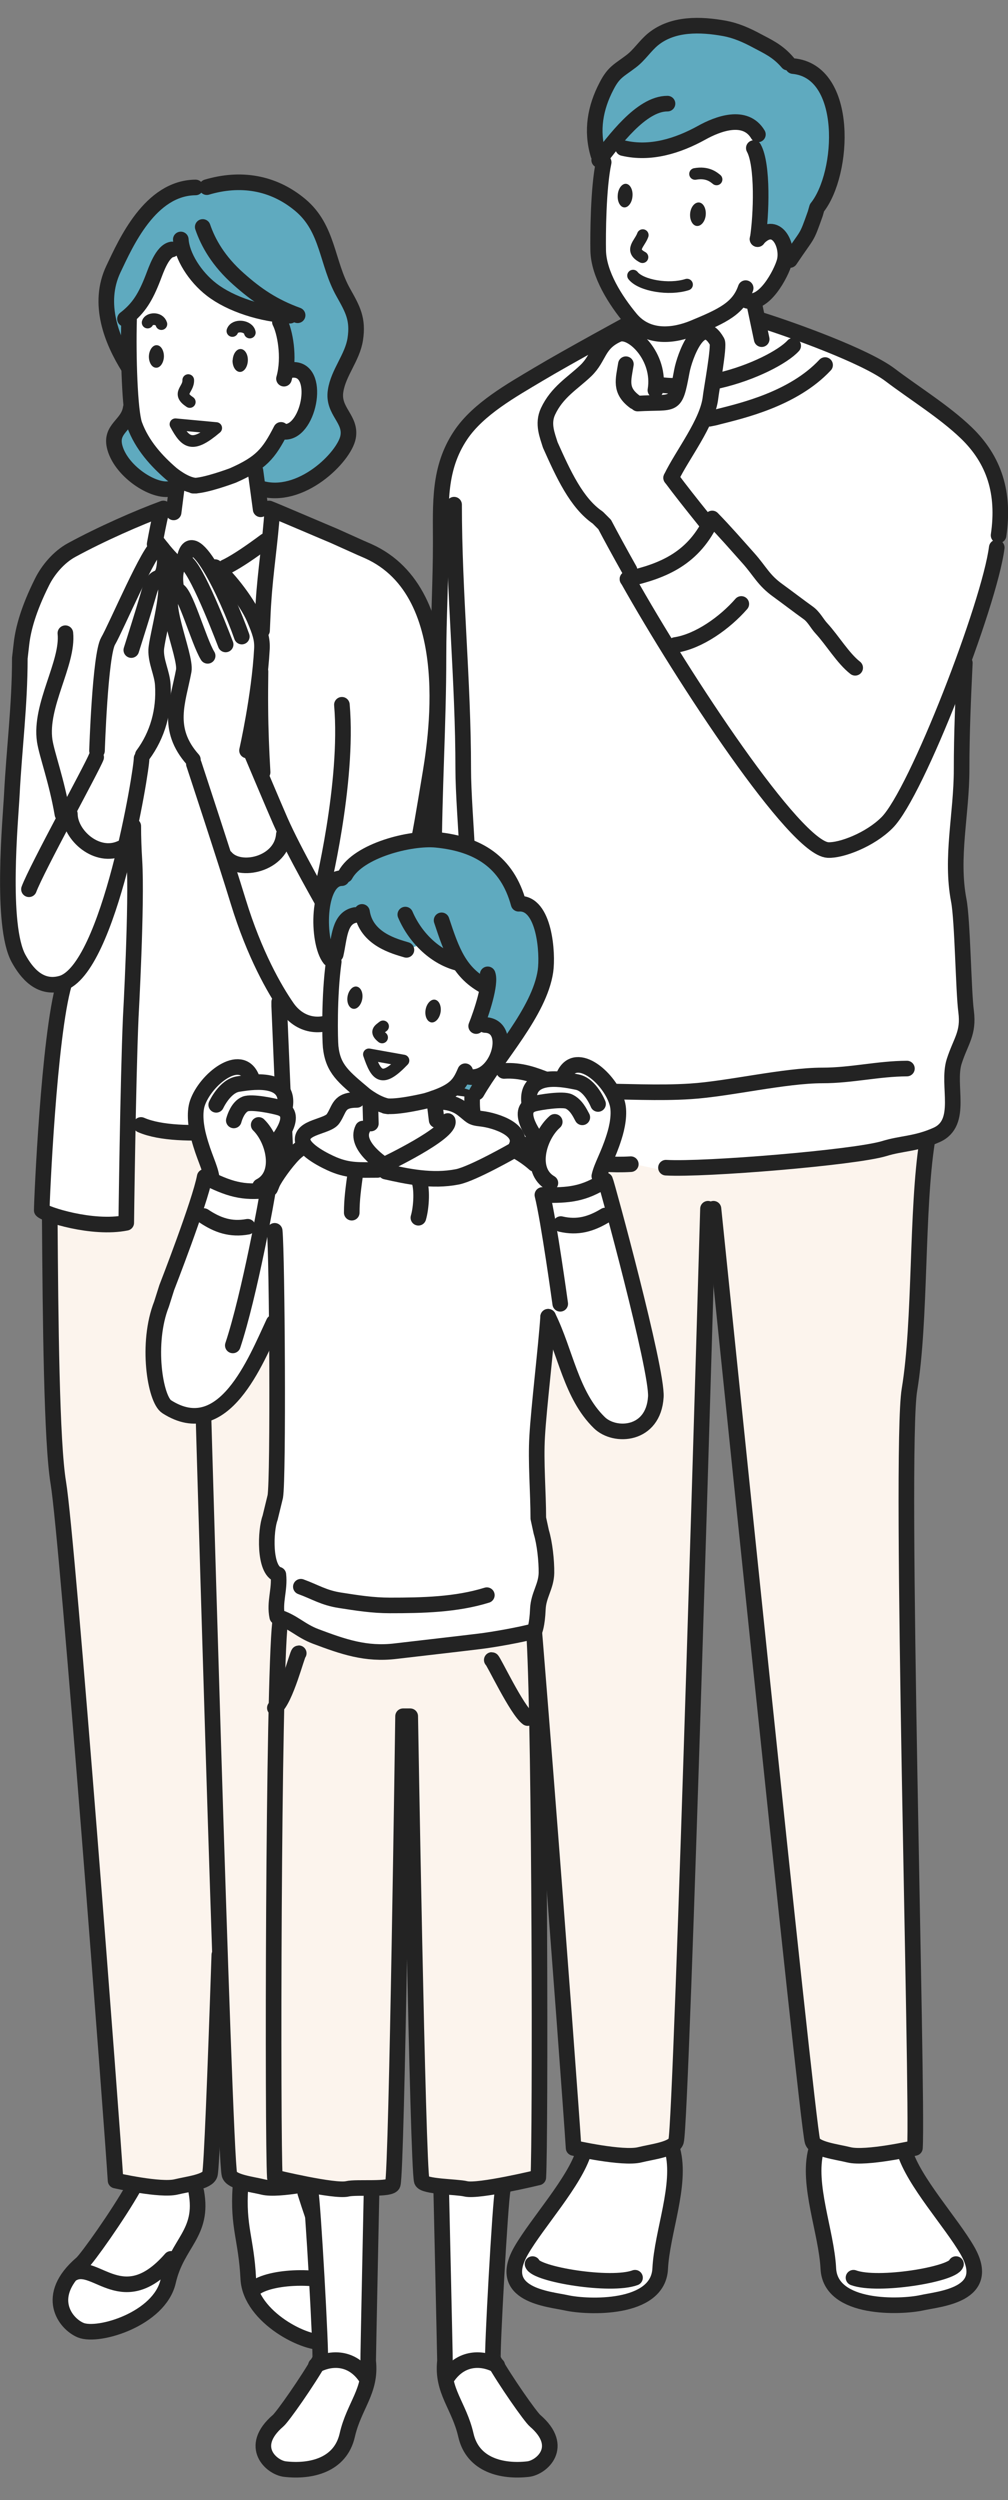 <?xml version="1.0" encoding="UTF-8"?>
<svg id="_レイヤー_2" data-name="レイヤー 2" xmlns="http://www.w3.org/2000/svg" viewBox="0 0 71.7 177.79">
  <rect x="0" y="0" width="71.7" height="177.79" fill="#808080" stroke="none"/>
  <defs>
    <style>
      .cls-1, .cls-2, .cls-3 {
        fill: none;
      }

      .cls-4 {
        fill: #232323;
      }

      .cls-2 {
        stroke-width: 1.11px;
      }

      .cls-2, .cls-3 {
        stroke: #232323;
        stroke-linecap: round;
        stroke-linejoin: round;
      }

      .cls-3 {
        stroke-width: .83px;
      }

      .cls-5 {
        fill: #5faabf;
      }

      .cls-6 {
        fill: #fff;
      }

      .cls-7 {
        fill: #fcf4ed;
      }
    </style>
  </defs>
  <g id="_レイヤー_2-2" data-name="レイヤー 2">
    <g>
      <g>
        <path class="cls-6" d="M41.53,152.99c-.63,2.14-3.32,5.07-4.46,7.04-1.83,3.19,1.97,3.44,3.24,3.72,1.46.33,6.5.55,6.65-2.43.15-3.07,2.08-7.23.3-9.66l-5.74,1.31h0Z"/>
        <path class="cls-6" d="M64.36,152.99l-5.74-1.31c-1.78,2.43.15,6.58.3,9.66.15,2.97,5.19,2.75,6.65,2.43,1.26-.28,5.07-.54,3.24-3.72-1.14-1.98-3.82-4.9-4.46-7.04h0Z"/>
        <path class="cls-7" d="M56.38,77.93l-21.29,3.16c.77,4.9.52,12.85,1.33,17.73.73,4.37,4.15,50.11,4.38,53.92,0,0,3.48.78,4.7.49.88-.21,2.42-.39,2.59-.97.4-1.38,2.27-66.31,2.27-66.31h.39s6.64,64.93,7.04,66.31c.17.58,1.7.75,2.59.97,1.22.3,4.7-.49,4.7-.49.23-3.81-1.12-49.55-.39-53.92.81-4.88.48-13.4,1.25-18.3l-9.55-2.59h0Z"/>
        <path class="cls-6" d="M27.16,86.23c-.59,2.35.17,2.67,1.62,4.05,1.35,1.27,2.57,3.31,4.29,2.27,1.02-.61,2.29-2.13,2.02-3.32-.08-.56-.97-.49-.97-.49l-.17-.23c.06-1.39.2-2.67-.24-3.98-.16-.49,1.03-3.52,1.03-3.52,0,0-.56-.52-.01-.28,1.46.65,2.5.59,3.72.97,2.1.64,3.67,1.28,6.42,1.12l-.02-.09,2.7.58c2.75.16,13.25-.96,15.35-1.61,1.22-.38,2.27-.32,3.72-.97,1.93-.86.72-3.53,1.25-5.22.47-1.47,1.05-1.99.85-3.56-.19-1.43-.25-6.48-.52-7.89-.59-3.06.2-6.14.2-9.32,0-1.65.16-5.4.22-7.02,1.3-5.12,2.06-7.92,2.24-8.74l.16-.88c.44-3.01-.3-5.36-2.3-7.29-1.56-1.5-3.66-2.79-5.43-4.13-1.78-1.34-4.61-2.34-6.77-3.01v.06l-2.61-1.09s-.63-1.13-.37-1.16c1.41-.16,2.06-2.16,2.25-2.85.32-1.15-.6-3.07-1.92-1.61.27-1.7.55-4.88-.1-6.11v-1.7c-1.58-1.22-3.47-.1-3.47-.1-.37.11-.97.63-1.39.83l-2.95.83s-2.66-.75-2.64-.59c0,0-.97,5.47-.79,7.63.14,1.69,1.22,3.56,2.32,4.87.1.12.18.73.18.73l-2.79.91-2.13,1.03-1.82,1.26c-1.87,1.12-4.29,2.44-5.54,4.33-1.58,2.37-1.42,4.93-1.42,7.65s-.16,5.4-.16,8.09c0,4.85-.32,9.68-.32,14.57,0,2.72-.46,5.23-.94,7.9-.17.95-.41,3.56-.67,6.2l-.66,5.74c-.59,1.42-1.05,3.43-1.47,5.1l.02.03ZM31.92,90c-1.29-1.21-2.1-1.86-1.21-3.16,0,0,.49-.49.81.16.33.65.41,3,.41,3h0Z"/>
        <path class="cls-5" d="M43.15,6.14c-.78,1.51-1.09,3.16-.58,4.88,0,0,1.01-.85,1.15-.97,0,0,1.21.73,2.27.71.93-.07,2.09-.69,3.14-1.18.42-.2.83-.38,1.2-.49,0,0,2.98-1.36,3.59.46l-.29.97c.67,1.18.54,4.76.27,6.48,0,0,.58-.89,1.37-.58s.93,2.07.93,2.07c1.33-1.99,1.13-1.4,1.8-3.29l.12-.42c1.95-2.43,2.31-9.71-1.7-10.08l-.37-.24c-.73-.85-1.47-1.16-2.19-1.55-.74-.4-1.49-.73-2.3-.88-1.71-.31-3.67-.37-5.07.76-.59.47-1,1.14-1.58,1.58-.85.64-1.23.75-1.75,1.77h0Z"/>
        <g>
          <path class="cls-2" d="M53.04,20.49c-.49,1.42-1.6,1.96-3.71,2.83-1.38.57-3.24.81-4.46-.64-1.09-1.31-2.29-3.18-2.32-4.87-.02-1.07,0-4.45.39-6.27"/>
          <path class="cls-3" d="M45.7,18.29c-.94-.5-.19-.97.02-1.57"/>
          <path class="cls-4" d="M49.73,14.4c.3.03.51.43.47.89s-.33.81-.64.78c-.3-.03-.51-.43-.47-.89s.33-.81.64-.78Z"/>
          <path class="cls-4" d="M44.53,13.07c.29.03.5.42.46.88-.03.46-.3.82-.59.8s-.5-.42-.46-.88c.03-.46.3-.82.59-.8Z"/>
          <path class="cls-2" d="M53.04,21.35c1.28.52,2.54-1.93,2.76-2.74.32-1.15-.6-3.07-1.92-1.61"/>
          <path class="cls-3" d="M50.97,12.76c-.2-.16-.64-.55-1.53-.39"/>
          <path class="cls-2" d="M53.89,17.01c.27-1.71.39-5.29-.27-6.48"/>
          <path class="cls-3" d="M48.87,20.24c-1.28.41-3.28.07-3.84-.64"/>
          <line class="cls-2" x1="54.18" y1="24.12" x2="53.67" y2="21.7"/>
          <path class="cls-2" d="M56.42,24.59c-.7.77-2.85,1.92-5.34,2.49"/>
          <path class="cls-2" d="M47.98,27.44c-.34,0-.69-.03-1.03-.07"/>
          <path class="cls-2" d="M71.03,38.07c.44-3.01-.3-5.36-2.3-7.29-1.56-1.5-3.66-2.79-5.43-4.13-1.78-1.34-6.92-3.18-9.07-3.86"/>
          <path class="cls-2" d="M44.87,82.79c-2.75.16-4.32-.47-6.42-1.12-1.22-.38-2.27-.32-3.72-.97-1.93-.86-.72-3.53-1.25-5.22-.47-1.47-1.05-1.99-.85-3.56.19-1.43.25-2.83.52-4.25.59-3.06-.2-9.78-.2-12.96,0-6.36-.65-12.47-.65-18.82"/>
          <path class="cls-2" d="M47.37,83.04c2.75.16,13.42-.72,15.53-1.36,1.22-.38,2.27-.32,3.72-.97,1.93-.86.72-3.53,1.25-5.22.47-1.47,1.05-1.99.85-3.56-.19-1.43-.25-6.48-.52-7.89-.59-3.06.2-6.14.2-9.32,0-2.56.11-5.07.23-7.57"/>
          <path class="cls-2" d="M56.19,18.49c1.33-1.99,1.13-1.4,1.8-3.29l.12-.42c1.95-2.43,2.31-9.71-1.7-10.08"/>
          <path class="cls-2" d="M42.56,11.01c-.52-1.73-.21-3.37.58-4.88.52-1.02.9-1.12,1.75-1.77.59-.44,1-1.11,1.58-1.58,1.4-1.13,3.36-1.07,5.07-.76.81.15,1.56.48,2.3.88.72.39,1.47.7,2.19,1.55"/>
          <path class="cls-2" d="M44.32,10.53c1.94.46,3.89-.15,5.59-1.09,1.13-.63,3.1-1.39,4,.12"/>
          <path class="cls-2" d="M42.62,11.38c1.03-1.3,2.97-4.02,4.86-4.01"/>
          <path class="cls-2" d="M44.64,41.18c4,7.13,11.92,19.14,14.25,19.27.94.05,3-.73,4.21-1.95,2.11-2.11,7.29-15.55,7.8-19.56"/>
          <path class="cls-2" d="M45.36,28.7c2.67-.16,2.64.38,3.14-2.3.19-1.03,1.33-4.19,2.51-2.1.17.31-.41,3.42-.47,3.97-.2,1.79-2.01,4.06-2.8,5.71"/>
          <path class="cls-2" d="M50.15,37.06c-1-1.24-1.84-2.31-2.41-3.08"/>
          <path class="cls-2" d="M45.14,28.56c-1.07-.8-.8-1.54-.62-2.66"/>
          <path class="cls-2" d="M44.78,40.54c-.73-1.3-1.34-2.42-1.77-3.24l-.49-.49c-1.51-1.03-2.45-3.09-3.38-5.17-.2-.66-.57-1.5-.16-2.38.65-1.39,1.75-2,2.7-2.91.98-.95.81-1.92,2.28-2.57.95-.42,3.06,1.57,2.66,3.97"/>
          <path class="cls-2" d="M33.3,77.44c-2.59-.16-4.06-1.88-4.04-2.09.26-2.63.5-5.25.67-6.2.47-2.67.94-5.17.94-7.9,0-4.9.32-9.73.32-14.57,0-2.69.16-5.31.16-8.09s-.17-5.28,1.42-7.65c1.26-1.88,3.67-3.21,5.54-4.33,2.11-1.26,6.64-3.72,6.64-3.72"/>
          <path class="cls-2" d="M30.54,86.2c1.7.97.85,1.9,1.54,3.97.17.52.97,2.35,1.87,1.59.49-.41.02-1.89-.01-2.4-.12-1.7.47-3.35-.24-4.86-.55-1.15-.97-2-.97-2"/>
          <path class="cls-2" d="M34.1,88.71s.89-.08.97.49c.27,1.2-1,2.71-2.02,3.32-1.73,1.04-2.94-.99-4.29-2.27-1.46-1.38-2.21-1.71-1.62-4.05.42-1.66.88-3.68,1.47-5.1v-.18c.2-1.13.41-2.99.6-4.91"/>
          <path class="cls-2" d="M33.76,84.01c.24-.97.56-1.74.97-3.03"/>
          <path class="cls-2" d="M30.71,86.85c-.89,1.3-.08,1.95,1.21,3.16"/>
          <path class="cls-2" d="M50.46,29.78c.21-.04.42-.08.62-.14,1.64-.42,5.34-1.25,7.61-3.68"/>
          <path class="cls-2" d="M35.85,76.16c2.45-.15,3.79,1.45,6.33,1.45,2.3,0,4.65.15,6.94,0,2.7-.17,6.68-1.13,9.39-1.13,2.06,0,3.95-.48,6-.49"/>
          <path class="cls-2" d="M44.63,41.18c2.6-.58,4.75-1.5,6.03-4.31.89.91,1.73,1.88,2.57,2.82.84.94,1.07,1.56,2.1,2.3.58.42,1.58,1.18,2.14,1.58.43.3.64.78.97,1.13.78.85,1.53,2.12,2.39,2.79"/>
          <path class="cls-2" d="M48.03,45.87c1.68-.25,3.54-1.59,4.7-2.92"/>
          <path class="cls-2" d="M31.03,71.13c.47.06.81.65,1.62.65"/>
          <path class="cls-2" d="M50.36,85.96s-1.87,64.93-2.27,66.31c-.17.58-1.7.75-2.59.97-1.22.3-4.7-.49-4.7-.49-.23-3.81-3.65-49.55-4.38-53.92-.81-4.88-.56-12.84-1.33-17.73"/>
          <path class="cls-2" d="M47.84,152.92c.65,2.45-.75,5.82-.88,8.42-.15,2.97-5.19,2.75-6.65,2.43-1.26-.28-5.07-.54-3.24-3.72,1.14-1.98,3.82-4.9,4.46-7.04"/>
          <path class="cls-2" d="M45.17,161.98c-1.73.64-7.04-.24-7.29-.97"/>
          <path class="cls-2" d="M50.75,85.96s6.64,64.93,7.04,66.31c.17.58,1.7.75,2.59.97,1.22.3,4.7-.49,4.7-.49.23-3.81-1.12-49.55-.39-53.92.81-4.88.49-12.78,1.26-17.67"/>
          <path class="cls-2" d="M58.05,152.9c-.66,2.45.74,5.82.87,8.43.15,2.97,5.19,2.75,6.65,2.43,1.26-.28,5.07-.54,3.24-3.72-1.14-1.98-3.82-4.9-4.46-7.04"/>
          <path class="cls-2" d="M60.71,161.98c1.73.64,7.04-.24,7.29-.97"/>
          <rect class="cls-1" x="60.64" y="161.03" width="10.2" height="5.47" transform="translate(131.48 327.53) rotate(-180)"/>
          <rect class="cls-1" x="36.95" y="161.4" width="10.93" height="5.1" transform="translate(84.84 327.89) rotate(-180)"/>
          <rect class="cls-1" x="45.33" y="0" width="10.93" height="5.83" transform="translate(101.6 5.83) rotate(-180)"/>
        </g>
      </g>
      <g>
        <path class="cls-6" d="M18.38,162.56c1.39-.74,4.59-.74,5.83-.04.02.01.14.07.3.15-.15-.26-.34-.53-.58-.82-.34-.41-1.73-4.14-2.39-6.23l-1.78-.24-2.67.16c-.19,2.86.42,3.68.56,6.51.02.32.08.63.2.93.27-.23.49-.41.52-.42h0Z"/>
        <path class="cls-6" d="M18.39,162.56s-.25.2-.52.42c.85,2.26,4.15,3.83,5.33,3.56,1.04-.23,2.63-1.61,1.32-3.87-.17-.08-.29-.14-.3-.15-1.24-.71-4.44-.7-5.83.04h0Z"/>
        <path class="cls-6" d="M5.52,161.55s-.21.07-.46.16c-1.62,1.98-.3,3.58.68,3.99,1.27.52,5.61-.8,6.22-3.47.21-.94.64-1.64,1.07-2.29-.53.45-1,.85-1.02.87-3.09,3.37-4.95.46-6.49.74h0Z"/>
        <path class="cls-6" d="M5.53,161.55c1.53-.28,3.4,2.63,6.49-.74.02-.02.49-.42,1.02-.87.82-1.25,1.63-2.29.83-4.48l-.81-.24-3.4.16c-.91,1.84-3.39,5.19-3.84,5.57-.3.26-.55.51-.76.76.25-.1.43-.16.46-.16h0Z"/>
        <path class="cls-7" d="M17.62,67.37l-14.41,10.2c.71,4.5.2,23.41.95,27.9.67,4.02,3.86,46.1,4.07,49.61,0,0,3.2.72,4.32.45.82-.2,2.23-.36,2.39-.89.12-.42.39-7.36.69-16.42.3,9.05.57,16,.69,16.42.16.54,1.57.69,2.39.89,1.12.28,4.32-.45,4.32-.45.21-3.51,3.4-45.59,4.07-49.61.65-3.89.98-19.79.07-26.45l-9.55-11.66h0Z"/>
        <path class="cls-6" d="M.51,59.12c-.49,2.84,0,9.31,1.7,10.53.59.42,1.94.4,2.14.3-.36,2.17-1.39,15.46-1.39,16.13.53.68,4.43,1.38,6.01.89,0,0,.19-6.88.56-6.84,1.46.12,4.57.69,6.24.49,1.98-.25,2.84-.06,4.44-.73l.28,7.08,8.22-.65c-.14-1.38-1.39-10.94-1.61-12.57.22-.14-.46-4.02-.46-4.02,0,0,2.02-3.73,2.83-7.45.6-2.78,2.27-10.53,1.62-14.57l-.16-2.1c-.11-1.04-.89-2.11-1.86-4.05-.43-.87-1.25-1.55-2.18-1.99-2.36-1.13-5.76-2.63-7.55-3.28l-.73-.6s-.81-2.49-.66-2.59c.93-.61,1.36-1.29,1.9-2.52l.42.15c1.73-.03,2.56-4.61.45-4.4l-.55.62c.44-1.56.04-3.4-.29-4.03l.09-.42c-2.02-.09-3.59-.85-4.94-1.88-1.2-.92-2.13-2.41-2.2-3.57l-.64.7c-.65.12-1.08,1.36-1.3,1.93-.01.02-.02.05-.03.07-.53,1.37-1.7,3.01-1.7,3.01-.07,2.55.05,6.49.39,7.45.54,1.48,1.6,2.61,2.59,3.47,0,0,.17,2.38.27,2.38.05,0-2.61.63-2.61.63,0,0-3.21,1.6-4.75,2.44-.9.49-1.67,1.4-2.1,2.27-.97,1.94-1.34,3.34-1.46,4.37-.84,9.88-.53,10.55-1,13.36h0Z"/>
        <path class="cls-5" d="M8.08,19.13c-1.17,2.46-.12,5.09,1.08,7.02v-3.69c.81-.71,1.25-1.48,1.74-2.72,0-.01.6-1.54.6-1.54l1.3-.61c.14.61,1.08,2.11,2.27,3.03,1.02.78,2.5,1.38,4.04,1.67l.8.63c.33.63.73,2.47.29,4.03,0,0,1.17-1.43,1.68.05.07.21.14.41.2.58,0,.56-.08,1.14-.35,1.66-.86,1.68-1.73,1.35-1.73,1.35l-1.77,2.44.03,1.7c2.89.89,6.24-2.23,6.5-3.63.24-1.29-1.11-1.83-.89-3.27.19-1.3,1.28-2.37,1.4-3.69.23-2.59-1.15-3.62-1.42-4.57-.32-1.14-.85-3.13-1.61-4-.24-.34-.53-.66-.89-.96-.38-.32-.77-.58-1.17-.8-.42-.27-.84-.49-1.25-.66-1.44-.59-3.25-.74-4.39.28l-.64-.07c-3.23-.81-4.95,3.93-5.84,5.8h.01Z"/>
        <path class="cls-5" d="M10.19,31.8l-.95-2.49c-1.15,1.47-1.4,1.86-.83,3.16.67,1.52,2.79,2.36,3.9,1.9l-2.12-2.57h0Z"/>
        <g>
          <path class="cls-2" d="M9.18,22.75c-.07,2.55.05,6.49.39,7.45.54,1.48,1.6,2.61,2.59,3.47,0,0,.96.83,1.78.87h-.2c.82.03,2.83-.73,2.83-.73,1.99-.88,2.54-1.52,3.42-3.24"/>
          <path class="cls-3" d="M13.5,28.59c-.95-.63-.08-.87-.11-1.56"/>
          <path class="cls-4" d="M16.55,25.62c.02-.45.27-.81.57-.8.3.01.53.38.51.83-.02.45-.27.81-.57.8-.3-.01-.53-.38-.52-.83h0Z"/>
          <path class="cls-4" d="M11.15,24.55c.29,0,.52.37.51.82-.02.44-.27.8-.56.78-.29,0-.52-.37-.51-.82.02-.44.27-.8.56-.78Z"/>
          <path class="cls-3" d="M17.77,23.65c-.1-.49-1.07-.6-1.24-.11"/>
          <path class="cls-3" d="M10.5,22.94c.08-.3.82-.39.98.11"/>
          <line class="cls-2" x1="18.54" y1="36.22" x2="18.17" y2="33.48"/>
          <line class="cls-2" x1="12.35" y1="36.44" x2="12.65" y2="34.09"/>
          <path class="cls-2" d="M15.6,139.02c-.29,8.66-.55,15.2-.67,15.61-.16.54-1.57.69-2.39.89-1.12.28-4.32-.45-4.32-.45-.21-3.51-3.4-45.59-4.07-49.61-.48-2.87-.56-11.61-.61-18.73"/>
          <path class="cls-2" d="M14.27,93.63s1.68,59.74,2.05,61.01c.16.54,1.57.69,2.39.89,1.12.28,4.32-.45,4.32-.45.21-3.51,3.4-45.59,4.07-49.61.52-3.18.93-11.43.73-18.5"/>
          <path class="cls-2" d="M20.3,30.71c1.73-.03,2.56-4.61.45-4.4"/>
          <path class="cls-2" d="M13.91,13.33c-3.23.03-4.95,3.93-5.84,5.8-1.17,2.46-.12,5.09,1.09,7.02"/>
          <path class="cls-2" d="M4.44,57.9c-.41-2.39-1.11-4.24-1.26-5.22-.37-2.53,1.69-5.52,1.47-7.65"/>
          <path class="cls-2" d="M20.63,22.45c-2.02-.1-4.22-.81-5.57-1.85-1.2-.92-2.13-2.41-2.2-3.57"/>
          <path class="cls-2" d="M21.17,22.42c-1.73-.63-2.92-1.44-4.19-2.57-1.46-1.29-2.18-2.6-2.56-3.71"/>
          <path class="cls-2" d="M19.91,22.9c.33.63.73,2.47.29,4.03"/>
          <path class="cls-2" d="M11.14,38.5c.49.64.92,1.15,1.34,1.53"/>
          <path class="cls-2" d="M16.03,40.33c.05-.02.1-.05.15-.07.75-.39,1.63-.99,2.71-1.79"/>
          <path class="cls-2" d="M8.89,22.68c.99-.76,1.47-1.57,2-2.94.21-.54.65-1.88,1.33-2"/>
          <path class="cls-2" d="M26.5,70.36c.65,3.08,2.1,14.67,2.23,15.95l-.69.16c-1.08.45-4.86.49-7.53.49l-.65-15.41v-.3"/>
          <path class="cls-2" d="M18.68,54.92c-.09-1.53-.15-3.06-.16-4.56-.01-.87,0-1.74.01-2.61"/>
          <path class="cls-2" d="M18.64,44.84c.04-.96.08-1.8.1-2,.14-2.24.49-4.36.63-6.56"/>
          <path class="cls-2" d="M4.56,69.96c-1.09,3.73-1.59,15.47-1.59,16.11.21.27,3.59,1.38,6.01.89,0,0,.12-9.96.32-14.61,0,0,.45-8.09.26-11.17-.05-.81-.08-1.62-.08-2.43"/>
          <path class="cls-2" d="M11,38.7c.14-.77.29-1.54.47-2.31"/>
          <path class="cls-2" d="M10.03,80c2.76,1.21,9.24.09,9.72,0"/>
          <path class="cls-2" d="M18.5,34.72c2.89.89,6-2.23,6.26-3.64.24-1.29-1.11-1.83-.89-3.27.19-1.3,1.2-2.38,1.4-3.69.22-1.43-.19-2.14-.84-3.3-1.2-2.12-1.07-4.57-3.07-6.24-1.96-1.64-4.3-1.97-6.65-1.27"/>
          <path class="cls-2" d="M12.28,34.71c-1.11.46-3.62-1.09-4.11-2.88-.38-1.38.95-1.58,1.13-2.82"/>
          <path class="cls-2" d="M17.1,155.54c-.19,2.86.42,3.68.56,6.51.14,2.74,4.19,4.79,5.53,4.49,1.16-.26,3.01-1.94.74-4.69-.34-.41-1.56-3.82-2.22-5.91"/>
          <path class="cls-2" d="M18.15,162.7c1.29-.93,5.18-.93,6.27-.04"/>
          <path class="cls-2" d="M13.96,155.86c.55,3-1.37,3.62-2,6.38-.61,2.67-4.95,3.99-6.22,3.47-1.11-.46-2.63-2.44.07-4.75.39-.34,2.58-3.42,3.69-5.39"/>
          <path class="cls-2" d="M12.16,160.64c-3.4,3.89-5.34.16-6.96,1.02"/>
          <path class="cls-3" d="M15.38,30.44c-1.7,1.44-2.17,1.08-2.9-.27l2.9.27Z"/>
          <path class="cls-2" d="M22.86,63.48s1.94-7.77,1.46-13.36"/>
          <path class="cls-2" d="M14.77,46.64c-.65-1.05-1.65-4.77-2.19-4.67-1.4.15.69,4.64.49,5.73-.41,2.19-1.3,4.13.65,6.32"/>
          <path class="cls-2" d="M13.12,39.77c.49-2.84,3.02,2.5,4.08,5.5"/>
          <path class="cls-2" d="M17.57,53.37s.88-3.87,1.06-7.21c.04-.71-.13-1.21-.55-2.19-.55-1.27-2.08-3.16-2.78-3.64"/>
          <path class="cls-2" d="M9.34,46.23c.49-1.57.71-2.23,1.18-3.82.14-.45.37-1.58,1.06-1.27.71.31-.44,4.19-.47,5.08-.03.84.42,1.65.47,2.48.12,1.84-.37,3.57-1.42,4.99"/>
          <path class="cls-2" d="M6.9,53.39s.22-6.82.79-7.8c.54-.91,3.02-6.74,3.56-6.74.67,0,.51,1.75.24,2.04"/>
          <path class="cls-2" d="M12.57,41.97c-.16-.65-.19-1.88.47-2.03.64-.18,2.45,4.43,3.01,5.89"/>
          <path class="cls-2" d="M23.91,65.83c-.97-1.7-3-5.25-3.97-7.45-.33-.74-2.27-5.34-2.27-5.34"/>
          <path class="cls-2" d="M19.14,36.16c.24.08,4.3,1.82,4.6,1.94l1.89.85.55.24c6.72,3,4.74,13.97,4.37,16.19-.65,3.89-1.25,8.03-3.16,12.63-.97,2.35-2.31,3.81-3.09,4.3-1.52.96-3,.59-3.87-.65-.9-1.29-2.34-3.81-3.48-7.53-.89-2.92-3.16-9.8-3.16-9.8"/>
          <path class="cls-2" d="M16.06,60.97c.99,1.17,3.97.49,4.13-1.62"/>
          <path class="cls-2" d="M11.62,36.16c-1.78.65-4.44,1.82-6.53,2.96-.9.49-1.67,1.4-2.1,2.27-.97,1.94-1.34,3.34-1.46,4.37l-.12,1.05c0,3.36-.4,6.4-.57,9.72-.08,1.63-.82,9.3.49,11.65.55.99,1.49,2.19,3.03,1.76,3.42-.95,5.74-15.27,5.71-16.01"/>
          <path class="cls-2" d="M2.06,63.24c.54-1.46,4.51-8.66,4.78-9.39"/>
          <path class="cls-2" d="M4.97,57.89c.01,1.51,1.93,3.22,3.64,2.43"/>
          <rect class="cls-1" x="3.44" y="162.85" width="7.65" height="5.1" transform="translate(14.53 330.8) rotate(-180)"/>
        </g>
      </g>
      <g>
        <path class="cls-6" d="M22.64,168.13c.85-.41,2.23-.55,3.25.74.01.02.12.14.26.32.07-.38.09-.8.04-1.26-.02-.11.27-12.37.27-12.37l-4.37.2c.16.61.78,11.84.69,12.02-.07.12-.15.25-.23.39.05-.02.09-.05.09-.05h0Z"/>
        <path class="cls-6" d="M19.77,172.15c-2.17,1.86-.46,3.33.49,3.44,1.84.21,3.95-.28,4.43-2.41.37-1.64,1.21-2.63,1.45-3.99-.14-.17-.25-.3-.26-.32-1.02-1.3-2.4-1.15-3.25-.74,0,0-.04.02-.09.05-.93,1.57-2.47,3.73-2.76,3.98h0Z"/>
        <path class="cls-6" d="M31.98,168.85c.99-1.24,2.31-1.13,3.16-.75.01,0,.07.03.16.07-.08-.14-.16-.27-.23-.39-.1-.17.52-11.41.69-12.02l-4.37-.2s.28,12.26.27,12.37c-.05.48-.03.9.05,1.3.14-.19.27-.38.27-.38h0Z"/>
        <path class="cls-6" d="M31.97,168.85s-.14.19-.27.38c.25,1.34,1.08,2.34,1.44,3.96.49,2.14,2.59,2.62,4.43,2.41.95-.11,2.65-1.58.49-3.44-.3-.25-1.84-2.41-2.77-3.99-.08-.04-.14-.07-.16-.07-.84-.38-2.17-.49-3.16.75h0Z"/>
        <path class="cls-7" d="M37.93,115.38h-18c-.49,4.37-.54,36.66-.37,39.47,0,0,4.26,1.03,5.16.81.65-.16,3.1.1,3.23-.33.29-1.02.73-33.28.73-33.28h.51s.53,32.02.82,33.04c.12.43,2.48.41,3.13.57.9.22,5.16-.81,5.16-.81.16-2.81.12-35.1-.37-39.47h0Z"/>
        <path class="cls-6" d="M11.5,92.74c-1.1,2.78-.47,6.77.37,7.3,4.04,2.59,6.31-3.24,7.61-5.99l.32-.16c.12,7.16-.59,14.07-.59,14.07-.32.83-.46,3.72.59,4.03.12,1.08-.3,1.95-.08,3,1.13.33,1.63.98,2.75,1.4,1.92.72,3.55,1.3,5.68,1.04,1.94-.23,4.02-.46,5.98-.7.99-.12,2.9-.46,3.89-.73,0,0,.19-.38.24-1.58.05-.99.59-1.58.61-2.55.02-.85-.33-3.07-.58-3.89l.7-14.33c1.24,2.51,1.63,5.57,3.64,7.53,1.11,1.08,3.85.93,4.02-1.83.12-1.93-3.5-15.2-3.6-15.4-.16.1-.3.19-.45.27.2-.77.74-2.15,1.15-3.4.22-.68.43-1.69.22-2.42-.49-1.73-2.9-3.84-3.77-2l-.28.3c-1.08-.09-2.39.08-2.2,1.68,0,0,.41.04.36.05-1.53.4.25,2.61.25,2.61l.39-.2c-.3.61-.43,1.48-.32,2.26-.55-.59-1.15-1.02-1.78-1.36.91-1.35-1.39-2.07-2.37-2.18-.77-.08-.69-.19-1.36-.7-.47-.36-1.36-.58-1.97-.58.01-.13,1.73-1.16,2.04-1.84l.29.12c2.13.49,3.36-3.62,1.24-3.67l-.55-.11c.34-.86.83-2.19.6-2.8l-1.93-1.48s-.94-.1-1.52-.52l-1.65-1.58-1.24.81-2.09-1.17-.4-1.03c-1.53-.38-1.56,1.68-1.83,2.87l-.14.52c-.34,2.46-.27,5.57-.22,6.06.17,1.57.91,2.13,2.43,3.41,0,0,.14.11.35.25.22.15,0,.03,0,.03-2.06-.33-2.12.72-2.61,1.43-.39.58-2.27.58-2.16,1.55.02.12.07.24.16.37-.29.18-.55.38-.77.59-.58.58-1.35,1.67-1.54,2.1-.1.22-.33.47-.33.46-.23.03-.46.05-.67.06l.03-.1s1.8-1.92.74-3.45l.38.22s1.88-2.12.38-2.59c-.05-.02.36-.03.36-.03.27-1.58-1.04-1.83-2.12-1.79l-.27-.32c-.78-1.88-3.29.11-3.86,1.81-.24.72-.08,1.74.1,2.43.34,1.27.78,2.31.94,3.05-.16-.08-.33-.16-.51-.25-.34,1.82-2.7,7.88-2.7,7.88l-.37,1.17h.01Z"/>
        <path class="cls-5" d="M24.13,62.56c-1.6-.1-1.59,4.44-.67,5.73l.42-.42c.27-1.18.25-2.59,1.39-2.8l.49-.23c.29,1.95,2.37,2.46,3.16,2.7l1.11-.41c.52.75,1.23.95,2.39,1.29l.56.45c.39.5.89.92,1.55,1.27-.05.29-.42,2.23-.65,2.82,0,0,.58-.14,1.24.19.66.33.32,1.41.32,1.41l-1.09,1.54-1.8,1.15,1.38.43c1.45-2.54,4.46-5.71,4.89-8.63.18-1.24-.06-4.92-1.91-4.79-.81-2.98-2.89-4.26-5.87-4.55-1.81-.17-5.51.75-6.46,2.5l-.44.35h0Z"/>
        <g>
          <path class="cls-2" d="M23.74,68.39c-.34,2.46-.27,5.57-.22,6.06.17,1.57.91,2.13,2.43,3.41,0,0,.85.68,1.66.82l-.2-.03c.81.14,2.9-.37,2.9-.37,2.08-.63,2.37-1.15,2.78-2.1"/>
          <path class="cls-3" d="M27.18,73.78c-.51-.41-.24-.55.07-.79"/>
          <path class="cls-4" d="M30.93,71.09c.3.05.48.45.41.89s-.37.77-.66.73c-.3-.05-.48-.45-.41-.89s.37-.77.66-.73Z"/>
          <path class="cls-4" d="M25.37,70.16c.29.05.47.43.4.87-.07.43-.36.76-.65.71-.29-.05-.47-.43-.4-.87.07-.43.36-.76.65-.71Z"/>
          <path class="cls-3" d="M28.7,75.42c-1.53,1.6-1.93,1.13-2.46-.44l2.46.44Z"/>
          <line class="cls-2" x1="31.06" y1="79.66" x2="30.87" y2="78.1"/>
          <line class="cls-2" x1="26.38" y1="79.9" x2="26.34" y2="78.43"/>
          <path class="cls-2" d="M33.25,76.56c2.13.49,3.36-3.62,1.24-3.67"/>
          <path class="cls-2" d="M24.31,62.45c-1.78.02-1.78,4.56-.85,5.73"/>
          <path class="cls-2" d="M32.6,68.49c-1.53-.38-3.01-1.68-3.77-3.45"/>
          <path class="cls-2" d="M34.57,70.18c-1.89-.98-2.43-2.52-3.16-4.73"/>
          <path class="cls-2" d="M34.69,69.29c.25.66-.45,2.76-.82,3.68"/>
          <path class="cls-2" d="M19.22,84.52c.05-.11.1-.23.15-.36.19-.43.96-1.52,1.54-2.1.12-.12.27-.24.42-.36"/>
          <path class="cls-2" d="M23.88,67.87c.27-1.18.25-2.59,1.39-2.8"/>
          <path class="cls-2" d="M25.8,80.26c-.62,1.23,1.52,2.58,1.52,2.58,0,0,4.78-2.27,4.53-3.12"/>
          <path class="cls-2" d="M39.46,79.78c-1.15,1.02-1.85,3.46-.31,4.35"/>
          <path class="cls-2" d="M38.25,81.1s-1.78-2.21-.25-2.61c.43-.11,2.05-.37,2.48-.15.49.24.74.74.94,1.12"/>
          <path class="cls-2" d="M37.64,78.44c-.28-2.37,2.75-1.61,3.4-1.49.96.18,1.5,1.56,1.5,1.56"/>
          <path class="cls-2" d="M42.63,83.64c.16-.73.63-1.44,1.05-2.78.22-.68.43-1.69.22-2.42-.49-1.73-2.9-3.84-3.77-2"/>
          <path class="cls-2" d="M38.02,82.77c-.38-.34-.79-.62-1.21-.87"/>
          <path class="cls-2" d="M39.85,92.72s-.82-5.95-1.27-7.74c1.91.05,2.94-.07,4.47-1.04.1.2,3.72,13.47,3.6,15.4-.17,2.76-2.92,2.91-4.02,1.83-2.01-1.96-2.4-5.02-3.64-7.53"/>
          <path class="cls-2" d="M33.91,77.69c1.45-2.54,4.46-5.71,4.89-8.63.18-1.24-.06-4.92-1.91-4.79-.81-2.98-2.89-4.26-5.87-4.55-1.81-.17-5.51.75-6.46,2.5"/>
          <path class="cls-2" d="M25.75,64.85c.29,1.95,2.37,2.46,3.16,2.7"/>
          <path class="cls-2" d="M26.85,83.2c-1.24,0-2.01.08-3.13-.39-.55-.23-2.1-.99-2.19-1.7-.11-.98,1.77-.98,2.16-1.55.49-.71.36-1.34,1.7-1.34"/>
          <path class="cls-2" d="M27.44,83.32c1.48.33,3.28.73,5.1.37,1.09-.22,4.04-1.91,4.04-1.91.99-1.38-1.35-2.11-2.34-2.22-.77-.08-.69-.19-1.36-.7-.47-.36-1.06-.51-1.67-.51"/>
          <path class="cls-2" d="M29.76,86.6c.21-.71.31-2.12,0-2.79"/>
          <path class="cls-2" d="M25.02,86.24c0-.95.12-1.77.24-2.67"/>
          <path class="cls-2" d="M39.89,87.05c1.2.28,2.15,0,3.16-.61"/>
          <path class="cls-2" d="M18.4,80c1.09,1.07,1.68,3.55.1,4.36"/>
          <path class="cls-2" d="M19.53,81.37s1.88-2.12.38-2.59c-.42-.13-2.02-.46-2.47-.27-.5.21-.74.91-.81,1.17"/>
          <path class="cls-2" d="M20.27,78.74c.4-2.35-2.66-1.74-3.32-1.65-.96.14-1.57,1.48-1.57,1.48"/>
          <path class="cls-2" d="M15.05,83.71c-.12-.74-.55-1.47-.91-2.83-.19-.69-.34-1.71-.1-2.43.58-1.7,3.09-3.69,3.86-1.81"/>
          <path class="cls-2" d="M19.47,94.05c-1.29,2.75-3.56,8.58-7.61,5.99-.83-.53-1.47-4.52-.37-7.3l.37-1.17s2.36-6.06,2.7-7.88c1.71.86,2.7,1.18,4.5.95,0,.19-1.3,7.43-2.5,11.04"/>
          <path class="cls-2" d="M17.62,87.24c-1.21.22-2.15-.11-3.12-.76"/>
          <path class="cls-2" d="M26.43,155.78s-.25,12.03-.24,12.14c.23,2.12-1.01,3.15-1.49,5.26-.49,2.14-2.59,2.62-4.43,2.41-.95-.11-2.65-1.58-.49-3.44.32-.27,2.1-2.8,2.99-4.37.1-.17-.52-11.41-.69-12.02"/>
          <path class="cls-2" d="M26.01,169.04c-1.09-1.58-2.69-1.31-3.54-.82"/>
          <path class="cls-2" d="M19.55,121.46c.77-.56,1.6-3.89,1.7-3.89"/>
          <path class="cls-2" d="M19.92,115.38c-.49,4.37-.54,36.66-.37,39.47,0,0,4.26,1.03,5.16.81.65-.16,3.1.1,3.23-.33.29-1.02.73-33.28.73-33.28h.51s.53,32.02.82,33.04c.12.43,2.48.41,3.13.57.9.22,5.16-.81,5.16-.81.16-2.64.12-31.3-.28-38.38"/>
          <path class="cls-2" d="M31.38,155.55s.28,12.26.27,12.37c-.23,2.12,1.01,3.15,1.49,5.26.49,2.14,2.59,2.62,4.43,2.41.95-.11,2.65-1.58.49-3.44-.32-.27-2.1-2.8-2.99-4.37-.1-.17.52-11.41.69-12.02"/>
          <path class="cls-2" d="M31.83,169.04c1.09-1.58,2.69-1.31,3.54-.82"/>
          <path class="cls-2" d="M37.53,122.18c-.77-.56-2.45-4.13-2.55-4.13"/>
          <path class="cls-2" d="M21.4,112.84c1.04.38,1.62.78,2.76.96,1.22.19,2.33.37,3.58.37,2.31,0,4.7-.05,6.89-.73"/>
          <path class="cls-2" d="M19.54,87.53c.17,1.7.27,17.63.04,18.9l-.37,1.52c-.32.83-.46,3.72.59,4.03.12,1.08-.3,1.95-.08,3,1.13.33,1.63.98,2.75,1.4,1.92.72,3.55,1.3,5.68,1.04,1.94-.23,4.02-.46,5.98-.7.99-.12,2.9-.46,3.89-.73,0,0,.19-.38.24-1.58.05-.99.59-1.58.61-2.55.01-.85-.12-2.1-.37-2.92l-.21-.97c0-1.83-.19-4.01-.08-5.83.12-2.1.64-6.39.78-8.5"/>
          <rect class="cls-1" x="17.28" y="173.18" width="7.41" height="4.61" transform="translate(41.98 350.97) rotate(-180)"/>
          <rect class="cls-1" x="33.31" y="173.06" width="7.65" height="4.74" transform="translate(74.28 350.85) rotate(-180)"/>
          <rect class="cls-1" x="9.27" y="92.54" width="4.37" height="7.29" transform="translate(22.91 192.36) rotate(-180)"/>
        </g>
      </g>
    </g>
  </g>
</svg>